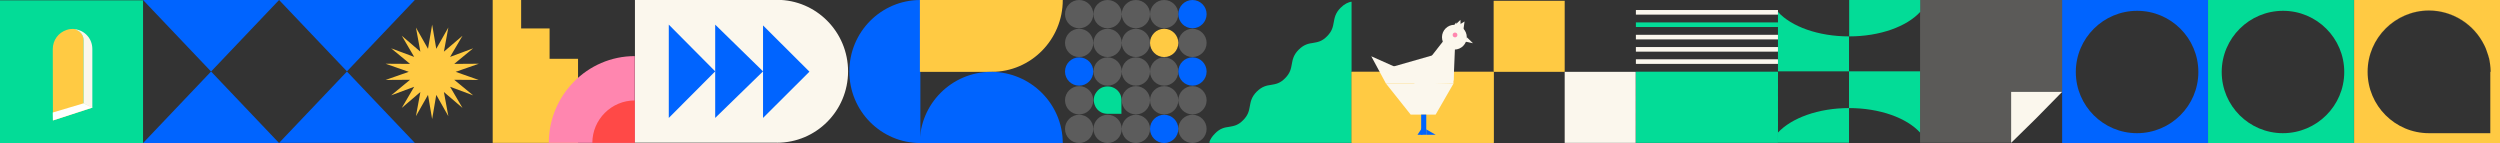 <?xml version="1.0" encoding="utf-8"?>
<!-- Generator: Adobe Illustrator 27.7.0, SVG Export Plug-In . SVG Version: 6.00 Build 0)  -->
<svg version="1.1" id="Calque_1" xmlns="http://www.w3.org/2000/svg" xmlns:xlink="http://www.w3.org/1999/xlink" x="0px" y="0px"
	 viewBox="0 0 1573 90" style="enable-background:new 0 0 1573 90;" xml:space="preserve">
<rect x="0" y="0" width="1573" height="90" fill="#333333" stroke="none"/>
<style type="text/css">
	.st0{fill:#0064FF;}
	.st1{fill:#03DC97;}
	.st2{fill:#FFCA43;}
	.st3{fill:#FBF7ED;}
	.st4{fill:#FFFFFF;}
	.st5{fill:none;}
	.st6{fill-rule:evenodd;clip-rule:evenodd;fill:#03DC97;}
	.st7{fill-rule:evenodd;clip-rule:evenodd;fill:#FBF7ED;}
	.st8{opacity:0.2;fill:#FFFFFF;enable-background:new    ;}
	.st9{opacity:0.2;fill:#FBF7ED;enable-background:new    ;}
	.st10{clip-path:url(#SVGID_00000158005940842220504960000015094168667346897583_);}
	.st11{fill:#FF86AF;}
	.st12{fill:#FF4947;}
</style>
<g>
	<path class="st0" d="M175.6,0H261l-42.7,44.9L175.6,0z"/>
	<path class="st1" d="M90,0.2H0v90h90V0.2z"/>
	<g>
		<path class="st2" d="M52.6,25.3c0-0.7-0.1-2-0.8-3.3c-1.4-2.7-4.2-3.5-4.7-3.6l0.1-0.1c-1.7-0.2-3.5-0.1-5.2,0.5
			c-5.3,1.7-8.8,6.5-8.8,12.1l0.1,44.9l24.8-8.1l0,0L52.6,65C52.6,65,52.6,25.3,52.6,25.3z"/>
		<path class="st3" d="M47.2,18.4l-0.1,0.1c0.5,0.1,3.3,0.9,4.7,3.6c0.7,1.3,0.8,2.6,0.8,3.3v39.7l5.5,2.7v-37
			C58.1,24.2,53.2,19.1,47.2,18.4z"/>
	</g>
	<path class="st4" d="M33.2,70.8L52.6,65l5.6,2.7l-24.9,8.1L33.2,70.8L33.2,70.8z"/>
	<rect x="310" y="0.5" class="st5" width="89.4" height="89.4"/>
	<rect x="310" y="0.5" class="st5" width="89.4" height="89.4"/>
	<path class="st2" d="M850.4,45.2h89.4v44.7h-89.4V45.2z"/>
	<path class="st0" d="M261,89.9h-85.4L218.3,45L261,89.9z"/>
	<path class="st0" d="M90,0h85.6l-42.8,45L90,0z"/>
	<path class="st0" d="M175.6,90H90l42.8-45L175.6,90z"/>
	<g>
		<path class="st0" d="M1297.5,0v90h91.8V0H1297.5z M1344.6,83.8c-21.2,0-38.5-17.2-38.5-38.5s17.4-38.5,38.6-38.5
			s38.5,17.2,38.5,38.5S1365.8,83.8,1344.6,83.8z"/>
	</g>
	<g>
		<path class="st1" d="M1389.3,0v90h91.8V0H1389.3z M1436.4,83.8c-21.2,0-38.5-17.2-38.5-38.5s17.4-38.5,38.6-38.5
			S1475,24,1475,45.3S1457.6,83.8,1436.4,83.8z"/>
	</g>
	<path class="st2" d="M272,54.9c5.4,0,9.7-4.4,9.7-9.7s-4.4-9.7-9.7-9.7c-5.4,0-9.7,4.4-9.7,9.7S266.7,54.9,272,54.9z"/>
	<path class="st2" d="M286.7,45.2l14.6-5.1l-15.5,0.1l11.9-9.8l-14.5,5.4l7.8-13.3l-11.7,10l2.8-15.2l-7.6,13.4l-2.6-15.2l-2.6,15.2
		l-7.6-13.4l2.8,15.2l-11.7-10l7.8,13.3l-14.5-5.4l11.9,9.8l-15.4-0.1l14.6,5.1l-14.6,5.1l15.4-0.1L246.1,60l14.5-5.4l-7.8,13.3
		l11.7-10l-2.8,15.2l7.6-13.4l2.6,15.2l2.6-15.2l7.6,13.4l-2.8-15.2l11.7,10l-7.8-13.3l14.5,5.4l-11.9-9.8l15.4,0.1L286.7,45.2
		L286.7,45.2z M272,52.9c-4.2,0-7.7-3.4-7.7-7.7c0-4.2,3.4-7.7,7.7-7.7c4.2,0,7.7,3.4,7.7,7.7C279.7,49.4,276.3,52.9,272,52.9z"/>
	<path d="M399.5,0.5h89.4v89.4h-89.4V0.5z"/>
	<g>
		<path class="st0" d="M588.3,1c-3-0.6-6.1-1-9.2-1c-24.7,0-44.7,20.1-44.7,45s20,45,44.7,45V1H588.3z"/>
	</g>
	<path class="st2" d="M578.8,0h89.9c0,24.9-20,45.2-44.7,45.2h-45.2V0z"/>
	<g>
		<path class="st1" d="M761,89.9h89.4V1c-2.2,0.5-4.4,1.4-6.9,3.9c-3.3,3.3-3.8,6.3-4.3,9.1s-1,5.6-4.2,8.8
			c-3.2,3.3-5.9,3.7-8.8,4.2c-2.8,0.4-5.7,0.9-9.1,4.3c-3.3,3.3-3.8,6.3-4.3,9.1c-0.5,2.8-1,5.6-4.2,8.8c-3.2,3.3-5.9,3.7-8.8,4.2
			c-2.8,0.4-5.7,0.9-9.1,4.3c-3.3,3.3-3.8,6.3-4.3,9.1s-1,5.6-4.2,8.8c-3.2,3.3-5.9,3.7-8.8,4.2c-2.9,0.4-5.8,0.9-9.1,4.4
			c-1.6,1.6-2.6,3.2-3.2,4.7"/>
		<path d="M850.5,0L850.5,0l-0.1,1c0,0,0.1,0,0.1,0V0z"/>
	</g>
	<rect x="850.4" y="45.2" class="st2" width="89.4" height="44.7"/>
	<path class="st6" d="M1118.7,79.2h-89.4v-2.9h89.4V79.2z"/>
	<path class="st6" d="M1118.7,71.3h-89.4v-2.9h89.4V71.3z"/>
	<path class="st6" d="M1118.7,63.6h-89.4v-2.9h89.4V63.6z"/>
	<path class="st6" d="M1118.7,55.9h-89.4V53h89.4V55.9z"/>
	<path class="st6" d="M1118.7,48.1h-89.4v-2.9h89.4V48.1z"/>
	<path class="st7" d="M1118.7,40.2h-89.4v-2.9h89.4V40.2z"/>
	<path class="st7" d="M1118.7,32.5h-89.4v-2.9h89.4V32.5z"/>
	<path class="st7" d="M1118.7,24.8h-89.4v-2.9h89.4V24.8z"/>
	<path class="st6" d="M1118.7,17h-89.4v-2.9h89.4V17z"/>
	<path class="st7" d="M1118.7,9.2h-89.4V6.3h89.4V9.2z"/>
	<g>
		<path class="st8" d="M687.9,8.9c0,4.9-4,8.9-8.9,8.9s-8.9-4-8.9-8.9s4-8.9,8.9-8.9S687.9,4,687.9,8.9z"/>
		<path class="st8" d="M705.8,8.9c0,4.9-4,8.9-8.9,8.9s-8.9-4-8.9-8.9s4-8.9,8.9-8.9S705.8,4,705.8,8.9z"/>
		<path class="st8" d="M723.6,8.9c0,4.9-4,8.9-8.9,8.9s-8.9-4-8.9-8.9s4-8.9,8.9-8.9S723.6,4,723.6,8.9z"/>
		<path class="st8" d="M741.4,8.9c0,4.9-4,8.9-8.9,8.9s-8.9-4-8.9-8.9s4-8.9,8.9-8.9S741.4,4,741.4,8.9z"/>
		<path class="st0" d="M759.2,8.9c0,4.9-4,8.9-8.9,8.9s-8.9-4-8.9-8.9s4-8.9,8.9-8.9S759.2,4,759.2,8.9z"/>
	</g>
	<g>
		<path class="st8" d="M687.9,27c0,4.9-4,8.9-8.9,8.9s-8.9-4-8.9-8.9s4-8.9,8.9-8.9S687.9,22.1,687.9,27z"/>
		<path class="st8" d="M705.8,27c0,4.9-4,8.9-8.9,8.9s-8.9-4-8.9-8.9s4-8.9,8.9-8.9C701.8,18.1,705.8,22.1,705.8,27z"/>
		<path class="st8" d="M723.6,27c0,4.9-4,8.9-8.9,8.9s-8.9-4-8.9-8.9s4-8.9,8.9-8.9C719.6,18.1,723.6,22.1,723.6,27z"/>
		<path class="st2" d="M741.4,27c0,4.9-4,8.9-8.9,8.9s-8.9-4-8.9-8.9s4-8.9,8.9-8.9S741.4,22.1,741.4,27z"/>
		<path class="st8" d="M759.2,27c0,4.9-4,8.9-8.9,8.9s-8.9-4-8.9-8.9s4-8.9,8.9-8.9S759.2,22.1,759.2,27z"/>
	</g>
	<g>
		<path class="st0" d="M687.9,45c0,4.9-4,8.9-8.9,8.9s-8.9-4-8.9-8.9s4-8.9,8.9-8.9C684,36.1,687.9,40.1,687.9,45z"/>
		<path class="st8" d="M705.8,45c0,4.9-4,8.9-8.9,8.9s-8.9-4-8.9-8.9s4-8.9,8.9-8.9S705.8,40.1,705.8,45z"/>
		<path class="st8" d="M723.6,45c0,4.9-4,8.9-8.9,8.9s-8.9-4-8.9-8.9s4-8.9,8.9-8.9S723.6,40.1,723.6,45z"/>
		<path class="st8" d="M741.4,45c0,4.9-4,8.9-8.9,8.9s-8.9-4-8.9-8.9s4-8.9,8.9-8.9S741.4,40.1,741.4,45z"/>
		<path class="st0" d="M759.2,45c0,4.9-4,8.9-8.9,8.9s-8.9-4-8.9-8.9s4-8.9,8.9-8.9S759.2,40.1,759.2,45z"/>
	</g>
	<g>
		<path class="st8" d="M687.9,81.1c0,4.9-4,8.9-8.9,8.9s-8.9-4-8.9-8.9s4-8.9,8.9-8.9S687.9,76.2,687.9,81.1z"/>
		<path class="st8" d="M705.8,81.1c0,4.9-4,8.9-8.9,8.9s-8.9-4-8.9-8.9s4-8.9,8.9-8.9S705.8,76.2,705.8,81.1z"/>
		<path class="st8" d="M723.6,81.1c0,4.9-4,8.9-8.9,8.9s-8.9-4-8.9-8.9s4-8.9,8.9-8.9S723.6,76.2,723.6,81.1z"/>
		<path class="st0" d="M741.4,81.1c0,4.9-4,8.9-8.9,8.9s-8.9-4-8.9-8.9s4-8.9,8.9-8.9S741.4,76.2,741.4,81.1z"/>
		<path class="st8" d="M759.2,81.1c0,4.9-4,8.9-8.9,8.9s-8.9-4-8.9-8.9s4-8.9,8.9-8.9S759.2,76.2,759.2,81.1z"/>
	</g>
	<g>
		<path class="st8" d="M687.9,63.1c0,4.9-4,8.9-8.9,8.9s-8.9-4-8.9-8.9s4-8.9,8.9-8.9C684,54.2,687.9,58.2,687.9,63.1z"/>
		<path class="st8" d="M723.6,63.1c0,4.9-4,8.9-8.9,8.9s-8.9-4-8.9-8.9s4-8.9,8.9-8.9C719.6,54.2,723.6,58.2,723.6,63.1z"/>
		<path class="st8" d="M741.4,63.1c0,4.9-4,8.9-8.9,8.9s-8.9-4-8.9-8.9s4-8.9,8.9-8.9C737.4,54.2,741.4,58.2,741.4,63.1z"/>
		<path class="st8" d="M759.2,63.1c0,4.9-4,8.9-8.9,8.9s-8.9-4-8.9-8.9s4-8.9,8.9-8.9S759.2,58.2,759.2,63.1z"/>
		<path class="st1" d="M705.6,62.9v8.7h-8.7c-0.8,0-1.6-0.1-2.4-0.3c-0.5-0.1-0.9-0.3-1.4-0.5c-0.4-0.2-0.8-0.4-1.2-0.7
			c-1.2-0.8-2.1-1.9-2.7-3.1c-0.6-1.2-1-2.6-1-4s0.3-2.8,1-4s1.6-2.3,2.7-3.1c0.4-0.3,0.8-0.5,1.2-0.7s0.9-0.4,1.4-0.5
			c1.3-0.4,2.7-0.4,4-0.2s2.6,0.8,3.7,1.6c1.1,0.8,2,1.9,2.6,3.1C705.3,60.2,705.6,61.5,705.6,62.9L705.6,62.9z"/>
	</g>
	<path class="st3" d="M984.5,45.2h44.7v44.7h-44.7L984.5,45.2L984.5,45.2z"/>
	<path class="st2" d="M939.8,0.5h44.7v44.7h-44.7V0.5z"/>
	<path class="st1" d="M1029.3,45.2h89.4v44.7h-89.4V45.2z"/>
	<path class="st3" d="M1265.4,57.8h32.1l-16.4,16.7l-15.7,15.4V57.8L1265.4,57.8z"/>
	<path class="st3" d="M533.6,44.9c0-24.8-20-45-44.7-45l0,0h-89.4v89.9h89.4l0,0C513.6,89.8,533.6,69.7,533.6,44.9z"/>
	<polygon class="st9" points="1252.8,0 1251.5,0 1208.1,0 1208.1,44.9 1208.1,89.8 1265.4,89.8 1265.4,57.8 1297.5,57.8 1297.5,0 	
		"/>
	<g>
		<g>
			<defs>
				<rect id="SVGID_1_" x="399.5" y="-0.1" width="89.4" height="89.9"/>
			</defs>
			<clipPath id="SVGID_00000099634721918075107720000007527641295186137755_">
				<use xlink:href="#SVGID_1_"  style="overflow:visible;"/>
			</clipPath>
			<g style="clip-path:url(#SVGID_00000099634721918075107720000007527641295186137755_);">
				<path class="st0" d="M420.8,74.2L450,44.9l-29.2-29.4"/>
				<path class="st0" d="M450,74.2l30.1-29.3L450,15.5"/>
			</g>
		</g>
	</g>
	<path class="st0" d="M480.1,74.2l29.2-29.1L480.1,16"/>
	<g>
		<path class="st5" d="M1564.5,31.7c0.1,0.3,0.2,0.6,0.3,0.9C1564.7,32.3,1564.6,32,1564.5,31.7z"/>
		<path class="st5" d="M1566.3,38.8c0.1,0.6,0.2,1.2,0.3,1.8C1566.5,40,1566.4,39.4,1566.3,38.8z"/>
		<path class="st5" d="M1565,33.4c0.1,0.4,0.2,0.8,0.4,1.2C1565.3,34.2,1565.2,33.8,1565,33.4z"/>
		<path class="st5" d="M1565.6,35.2c0.1,0.5,0.2,1,0.4,1.4C1565.8,36.1,1565.7,35.6,1565.6,35.2z"/>
		<path class="st5" d="M1566,37c0.1,0.5,0.2,1.1,0.3,1.6C1566.2,38,1566.1,37.5,1566,37z"/>
		<path class="st5" d="M1566.8,42.6c0,0.6,0.1,1.3,0.1,1.9C1566.9,43.9,1566.8,43.2,1566.8,42.6z"/>
		<path class="st5" d="M1566.6,40.7c0.1,0.6,0.1,1.3,0.2,1.9C1566.7,41.9,1566.7,41.3,1566.6,40.7z"/>
		<path class="st5" d="M1563.8,30.1c0.1,0.2,0.1,0.4,0.2,0.5C1563.9,30.4,1563.9,30.2,1563.8,30.1z"/>
		<path class="st5" d="M1563.1,28.4c0,0.1,0,0.1,0.1,0.2C1563.1,28.5,1563.1,28.5,1563.1,28.4z"/>
		<path class="st2" d="M1481.2,0v90h91.8V0H1481.2z M1566.9,45.2v38.6h-38.6c-21.3,0-38.6-17.3-38.6-38.6s17.3-38.6,38.6-38.6
			c15.3,0,28.5,8.9,34.8,21.8c0,0.1,0,0.1,0.1,0.2c0.2,0.5,0.5,1,0.7,1.5c0.1,0.2,0.1,0.4,0.2,0.5c0.2,0.4,0.3,0.7,0.4,1.1
			c0.1,0.3,0.2,0.6,0.3,0.9c0.1,0.3,0.2,0.5,0.3,0.8c0.1,0.4,0.2,0.8,0.4,1.2c0.1,0.2,0.1,0.4,0.2,0.6c0.1,0.5,0.2,1,0.4,1.4
			c0,0.1,0.1,0.2,0.1,0.4c0.1,0.5,0.2,1.1,0.3,1.6c0,0.1,0,0.1,0,0.2c0.1,0.6,0.2,1.2,0.3,1.8c0,0,0,0,0,0.1
			c0.1,0.6,0.1,1.3,0.2,1.9l0,0c0,0.6,0.1,1.3,0.1,1.9l0,0l0,0v0.7H1566.9z"/>
		<path class="st2" d="M1564,30.6c0.2,0.4,0.3,0.7,0.4,1.1C1564.3,31.3,1564.2,31,1564,30.6z"/>
		<path class="st2" d="M1564.8,32.6c0.1,0.3,0.2,0.5,0.3,0.8C1565,33.1,1564.9,32.9,1564.8,32.6z"/>
		<path class="st2" d="M1563.1,28.6c0.2,0.5,0.5,1,0.7,1.5C1563.6,29.6,1563.4,29.1,1563.1,28.6z"/>
		<path class="st2" d="M1565.9,36.6c0,0.1,0.1,0.2,0.1,0.4C1566,36.8,1565.9,36.7,1565.9,36.6z"/>
		<path class="st2" d="M1566.9,44.5c0,0.2,0,0.5,0,0.7V44.5L1566.9,44.5L1566.9,44.5z"/>
		<path class="st2" d="M1528.3,6.7c15.2,0,28.5,8.9,34.7,21.8C1556.8,15.5,1543.6,6.6,1528.3,6.7c-21.4-0.1-38.6,17.2-38.6,38.5
			C1489.7,23.9,1507.1,6.7,1528.3,6.7z"/>
		<path class="st2" d="M1565.4,34.6c0.1,0.2,0.1,0.4,0.2,0.6C1565.5,35,1565.4,34.8,1565.4,34.6z"/>
		<path class="st2" d="M1566.3,38.6c0,0.1,0,0.1,0,0.2C1566.3,38.7,1566.3,38.7,1566.3,38.6z"/>
		<path class="st2" d="M1566.8,42.6L1566.8,42.6L1566.8,42.6z"/>
		<path class="st2" d="M1566.6,40.6L1566.6,40.6L1566.6,40.6z"/>
	</g>
	<g>
		<path class="st0" d="M668.7,90c-0.1-24.7-20.2-44.7-45-44.8c-24.9,0-45,20.2-45,45c0,1,0,1.9,0.1,2.9V90H668.7z"/>
		<path d="M668.7,89.8c0,0.1,0,0.1,0,0.2V89.8L668.7,89.8z"/>
	</g>
	<g>
		<polygon class="st2" points="345.8,37 345.8,17.9 327.9,17.9 327.9,0 310,0 310,89.9 327.9,89.9 345.8,89.9 363.7,89.9 363.7,37 
					"/>
		<path class="st11" d="M345.8,89.9h53.6V35.3c-29.9,0-54.1,24.7-54.1,54.6"/>
		<path class="st12" d="M399.4,63.2c-14.7,0-26.7,12-26.7,26.7h26.7V63.2z"/>
	</g>
	<g>
		<path class="st1" d="M1163.4,68c19.4,0,36.3,6.2,44.7,15.4V44.9h-44.7V68L1163.4,68z"/>
		<path class="st1" d="M1163.4,44.9v-22c-19.4,0-36.3-6.2-44.7-15.4v37.4H1163.4z"/>
		<path class="st1" d="M1118.7,83.4v6.4h44.7V68C1144,68,1127.2,74.3,1118.7,83.4z"/>
		<path class="st1" d="M1208.2,7.5V0h-44.7v22.9C1182.9,22.9,1199.7,16.7,1208.2,7.5L1208.2,7.5z"/>
	</g>
	<g>
		<path class="st3" d="M914.7,31l-0.2,21.5l-23.7,0.7l-14.9-11.1L914.7,31z"/>
		<path class="st3" d="M862.8,35.4l38.3,17.1H872L862.8,35.4z"/>
		<path class="st3" d="M872,52.5h42.6l-11.3,19.6h-15.7L872,52.5z"/>
		<g>
			<path class="st0" d="M894.2,72.1h3.2v12.7h-3.2V72.1z"/>
			<path class="st0" d="M903.3,84.8h-5.9v-3.4L903.3,84.8z"/>
			<path class="st0" d="M891.9,84.8h3.1v-4.7L891.9,84.8z"/>
		</g>
		<g>
			<path class="st3" d="M916.2,14.1l1.3,4.9l-4.2-0.7L916.2,14.1z"/>
			<g>
				<g>
					<circle class="st3" cx="915.1" cy="23.4" r="7.8"/>
					<path class="st3" d="M918.9,12.5l0.3,6.6l-5-2.1L918.9,12.5z"/>
					<path class="st3" d="M921.5,13.5l-0.9,6.4l-4.6-3L921.5,13.5z"/>
					<polyline class="st3" points="922.9,23.4 926.8,27.2 921.5,26.1 					"/>
				</g>
				<circle class="st11" cx="915.5" cy="22" r="1.5"/>
			</g>
			<polyline class="st3" points="910,23.4 895,42.6 914.6,50.8 915.5,29.2 			"/>
		</g>
	</g>
</g>
</svg>

